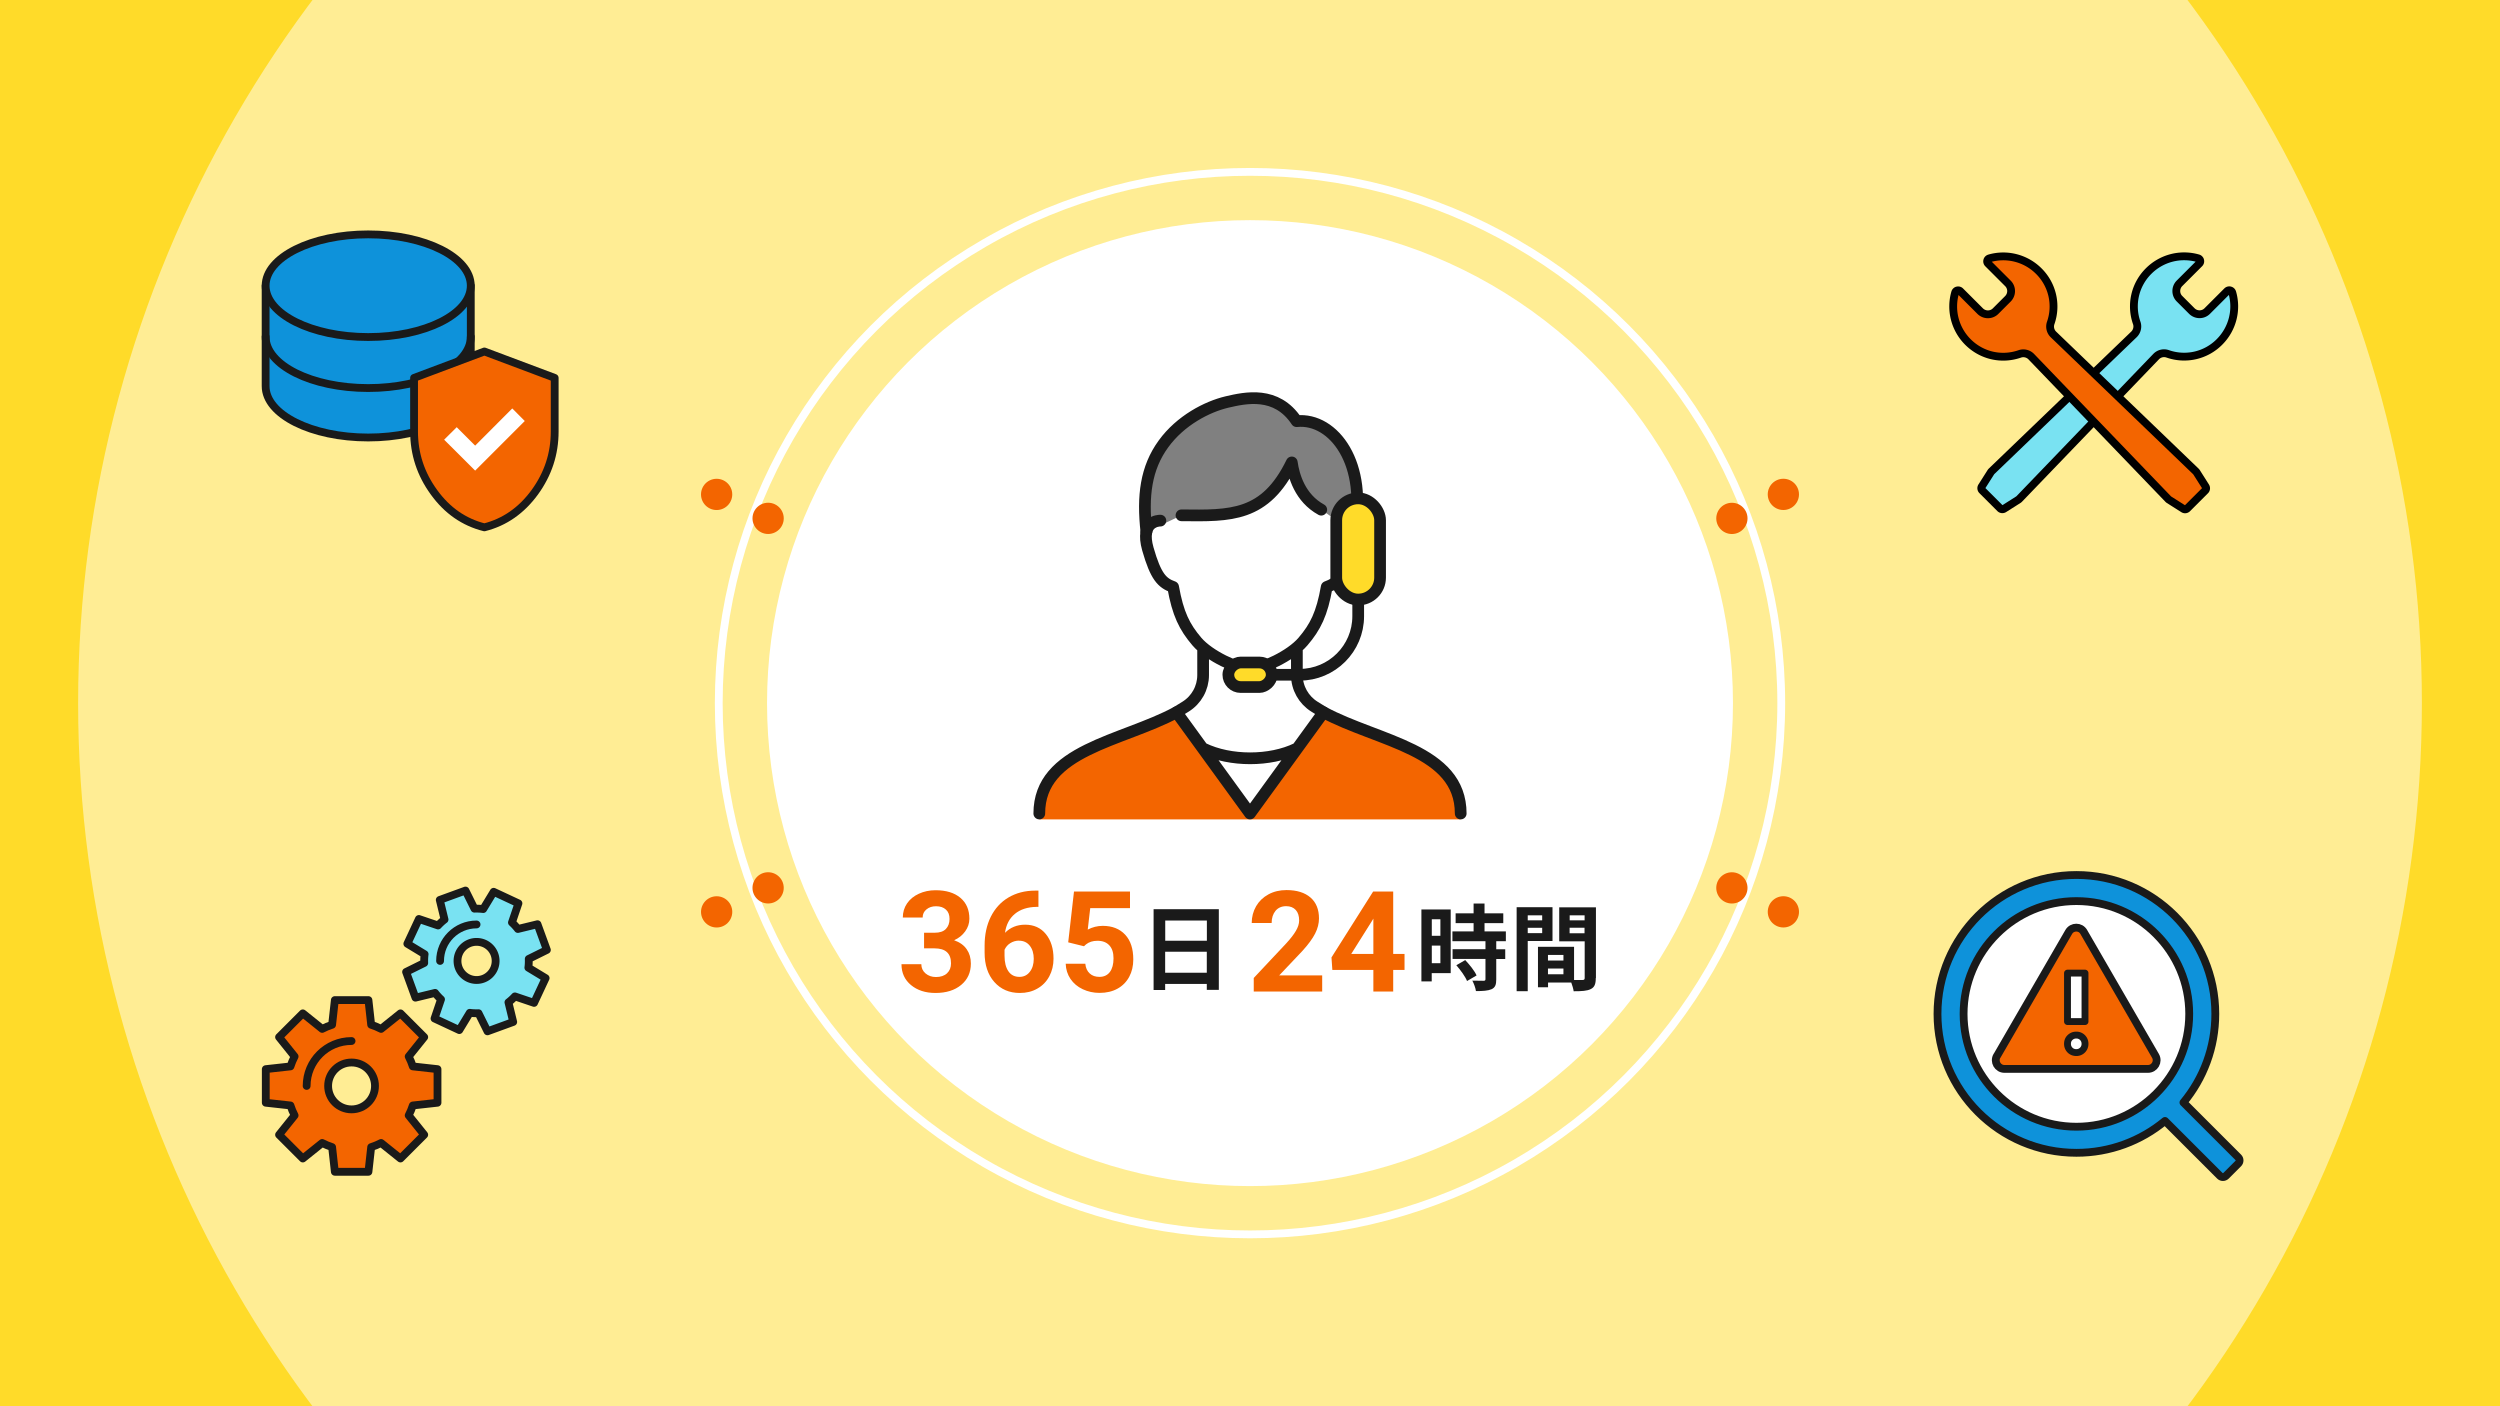 <svg id="_レイヤー_2" xmlns="http://www.w3.org/2000/svg" viewBox="0 0 320 180"><defs><clipPath id="clippath"><path class="cls-1" d="M0 0h320v180H0z"/></clipPath><style>.cls-1,.cls-3,.cls-5{fill:none}.cls-10,.cls-12,.cls-14,.cls-3,.cls-5{stroke-linecap:round;stroke-linejoin:round;stroke:#1a1a1a}.cls-17{fill:#fff}.cls-10{fill:#0e92da}.cls-12,.cls-18{fill:#f36500}.cls-14,.cls-3{stroke-width:1.5px}.cls-14{fill:#ffdb29}.cls-20{fill:#1a1a1a}</style></defs><g id="illust_x5F_outline"><path fill="#ffdb29" d="M0 0h320v180H0z"/><g clip-path="url(#clippath)"><circle cx="160" cy="90" r="150" opacity=".5" fill="#fff"/></g><circle class="cls-17" cx="160" cy="90" r="61.82"/><circle cx="160" cy="90" r="68" stroke-miterlimit="10" stroke="#fff" fill="none"/><path class="cls-12" d="M56 141.15v-4.3l-3.16-.35c-.14-.44-.32-.87-.53-1.27l1.99-2.48-3.04-3.04-2.48 1.99c-.41-.21-.83-.39-1.27-.53l-.35-3.16h-4.3l-.35 3.16c-.44.14-.87.32-1.27.53l-2.48-1.99-3.04 3.04 1.99 2.48c-.21.41-.39.83-.53 1.27l-3.16.35v4.3l3.16.35c.14.44.32.87.53 1.27l-1.99 2.48 3.04 3.04 2.48-1.99c.41.21.83.39 1.27.53l.35 3.16h4.3l.35-3.16c.44-.14.87-.32 1.27-.53l2.48 1.99 3.04-3.04-1.99-2.48c.21-.41.39-.83.53-1.27l3.16-.35zM48 139c0 1.66-1.34 3-3 3s-3-1.34-3-3 1.34-3 3-3 3 1.34 3 3z"/><path class="cls-5" d="M39.25 139c0-3.18 2.57-5.75 5.75-5.75"/><path d="M70 121.59l-1.2-3.29-2.51.61c-.23-.3-.48-.57-.76-.83l.83-2.45-3.17-1.48-1.34 2.21a6.95 6.95 0 00-1.12-.05l-1.15-2.32-3.29 1.2.61 2.51c-.3.23-.57.48-.83.76l-2.45-.83-1.48 3.17 2.21 1.34c-.05.37-.06.74-.05 1.12l-2.32 1.15 1.2 3.29 2.51-.61c.23.3.48.57.76.83l-.83 2.45 3.17 1.48 1.34-2.21c.37.05.74.06 1.12.05l1.15 2.32 3.29-1.2-.61-2.51c.3-.23.57-.48.83-.76l2.45.83 1.48-3.17-2.21-1.34c.05-.37.06-.74.05-1.12l2.32-1.15zM63.44 123c0 1.35-1.09 2.44-2.44 2.44s-2.44-1.09-2.44-2.44 1.09-2.44 2.44-2.44 2.44 1.09 2.44 2.44z" fill="#79e2f2" stroke="#1a1a1a" stroke-linecap="round" stroke-linejoin="round"/><path class="cls-5" d="M56.33 123c0-2.58 2.09-4.67 4.67-4.67"/><path class="cls-1" d="M28 108h48v48H28z"/><path class="cls-1" d="M34 114h36v36H34zm90-72.12h72v72h-72z"/><path class="cls-1" d="M133 50.88h54v54h-54z"/><path class="cls-17" d="M186.97 104.13c0-8.19-10.58-9.2-17.56-12.96l-1.15-.71c-1.4-.87-2.26-2.4-2.26-4.05v-3.52c.3-.25.57-.51.79-.77 1.59-1.86 2.44-3.55 3.04-6.99 1.41-.51 2.22-1.31 3.23-4.85.28-.97.3-1.68.19-2.2 1.94-8.56-2.5-14.66-7.29-14.17-2.58-3.9-6.57-3-8.93-2.45-2.54.6-5.94 2.36-8.11 5.35-2.26 3.1-2.7 6.67-2.19 11.27-.11.52-.09 1.23.19 2.2 1.01 3.54 1.82 4.34 3.23 4.85.61 3.44 1.45 5.12 3.04 6.99.23.26.5.52.79.77v3.52c0 1.65-.86 3.19-2.26 4.05l-1.15.71c-6.98 3.77-17.56 4.77-17.56 12.96h.03c-.02.24-.03.49-.03.75h53.94c0-.26-.01-.51-.03-.75h.03z"/><path class="cls-18" d="M186.97 104.88c0-8.19-10.58-9.95-17.56-13.71L160 104.88l-9.41-13.71c-6.98 3.77-17.56 5.52-17.56 13.71h53.94z"/><path d="M173.26 68.08c1.94-8.56-2.5-14.66-7.29-14.17-2.58-3.9-6.57-3-8.93-2.45-2.54.6-5.94 2.36-8.11 5.35-2.26 3.1-2.7 6.67-2.19 11.27l4.49-2.11c6.29.07 10.72.21 14.12-6.77.24 1.71 1.04 4.55 3.77 6.05l4.14 2.84z" fill="gray"/><path class="cls-3" d="M148.53 66.64c-.2 0-2.63.02-1.6 3.64 1.01 3.54 1.82 4.35 3.23 4.85.61 3.44 1.45 5.12 3.04 6.99 1.59 1.86 5.27 3.54 6.79 3.54 1.52 0 5.2-1.68 6.79-3.54s2.44-3.55 3.04-6.99c1.41-.51 2.22-1.31 3.23-4.85 1.07-3.77-1.62-3.64-1.62-3.64m-20.2-.68c6.29.07 10.72.21 14.12-6.77.24 1.71 1.04 4.55 3.77 6.05M154 83.09v3.32c0 1.65-.86 3.19-2.26 4.05l-1.15.71m18.82 0l-1.15-.71c-1.4-.87-2.26-2.4-2.26-4.05v-3.32"/><path class="cls-3" d="M186.97 104.13c0-8.19-10.58-9.2-17.56-12.96L160 104.13l-9.41-12.96c-6.98 3.77-17.56 4.77-17.56 12.96m40.23-36.05c1.94-8.56-2.5-14.66-7.29-14.17-2.58-3.9-6.57-3-8.93-2.45-2.54.6-5.94 2.36-8.11 5.35-2.26 3.1-2.7 6.67-2.19 11.27M166 95.81c-3.43 1.67-8.54 1.67-11.98 0"/><path d="M161.2 86.37h5.15c4.14 0 7.5-3.36 7.5-7.5v-7.86" stroke-width="1.5" stroke-miterlimit="10" stroke="#1a1a1a" fill="none"/><rect class="cls-14" x="171.04" y="63.79" width="5.61" height="12.95" rx="2.8" ry="2.8"/><rect class="cls-14" x="158.43" y="83.59" width="3.14" height="5.55" rx="1.57" ry="1.57" transform="rotate(90 160 86.37)"/><path class="cls-1" d="M28 24h48v48H28z"/><path class="cls-1" d="M34 30h36v36H34z"/><path class="cls-10" d="M60.26 49.43c0 3.63-5.88 6.57-13.13 6.57S34 53.06 34 49.43V36.56h26.26v12.87z"/><path class="cls-5" d="M60.26 43.1c0 3.63-5.88 6.57-13.13 6.57S34 46.73 34 43.1"/><ellipse class="cls-10" cx="47.13" cy="36.57" rx="13.13" ry="6.57"/><path class="cls-12" d="M62 67.5c-2.61-.66-4.76-2.15-6.45-4.49-1.7-2.33-2.55-4.93-2.55-7.78v-6.86l9-3.38 9 3.38v6.86c0 2.85-.85 5.44-2.55 7.78-1.7 2.33-3.85 3.83-6.45 4.49z"/><path class="cls-17" d="M60.82 60.24l6.35-6.35-1.6-1.61-4.75 4.76-2.36-2.36-1.61 1.6 3.97 3.96z"/><circle class="cls-17" cx="265.78" cy="129.78" r="16.67"/><path class="cls-12" d="M255.62 135.15l9.18-15.86c.43-.74 1.5-.74 1.92 0l9.18 15.86c.43.74-.11 1.67-.96 1.67h-18.37c-.86 0-1.39-.93-.96-1.67z"/><path d="M265.76 134.73a1.093 1.093 0 001.12-1.12 1.093 1.093 0 00-1.12-1.12c-.32 0-.58.11-.8.32s-.32.48-.32.8.11.58.32.8c.21.21.48.32.8.32zm-1.12-10.17h2.24v6.2h-2.24z" fill="#fff" stroke="#1a1a1a" stroke-linecap="round" stroke-linejoin="round" stroke-width=".88"/><path class="cls-1" d="M244 108h48v48h-48z"/><path class="cls-1" d="M248 112h40v40h-40z"/><path class="cls-10" d="M286.5 148.14l-7.02-7.02c2.55-3.08 4.08-7.03 4.08-11.34 0-9.82-7.96-17.78-17.78-17.78S248 119.96 248 129.78s7.96 17.78 17.78 17.78c4.31 0 8.26-1.53 11.34-4.08l7.02 7.02c.22.22.57.22.79 0l1.57-1.57c.22-.22.22-.57 0-.79zm-20.72-3.92c-7.98 0-14.44-6.47-14.44-14.44s6.47-14.44 14.44-14.44 14.44 6.47 14.44 14.44-6.47 14.44-14.44 14.44z"/><path class="cls-1" d="M244 24h48v48h-48z"/><path class="cls-1" d="M250 31h36v36h-36z"/><path d="M253.72 62.77a.393.393 0 01-.05-.5l1.18-1.86s.04-.05.06-.07l18.24-17.54c.39-.38.53-.96.35-1.47a6.364 6.364 0 011.53-6.64 6.425 6.425 0 016.32-1.63c.07.02.12.05.17.1.05.05.09.11.1.18.04.14 0 .28-.1.38l-2.54 2.54c-.55.55-.55 1.44 0 1.98l1.57 1.57c.55.55 1.44.55 1.98 0l2.54-2.54c.1-.1.25-.14.38-.1a.4.4 0 01.18.1c.05.05.08.11.1.17.65 2.24.02 4.67-1.63 6.32a6.368 6.368 0 01-6.64 1.53c-.52-.18-1.09-.04-1.47.35l-17.54 18.24s-.05.04-.07.06l-1.86 1.18c-.16.1-.37.08-.5-.05l-2.31-2.31z" fill-rule="evenodd" stroke="#000" fill="#79e2f2" stroke-linecap="round" stroke-linejoin="round"/><path d="M279.97 65.08c-.13.13-.34.16-.5.05l-1.86-1.18s-.05-.04-.07-.06L260 45.65c-.38-.39-.96-.53-1.47-.35-2.34.81-4.88.23-6.64-1.53a6.425 6.425 0 01-1.63-6.32c.02-.07.05-.12.1-.17.05-.05.11-.09.18-.1.14-.04.28 0 .38.1l2.54 2.54c.55.55 1.44.55 1.98 0l1.57-1.57c.55-.55.55-1.44 0-1.98l-2.54-2.54c-.1-.1-.14-.25-.1-.38a.4.4 0 01.1-.18c.05-.05.11-.08.17-.1 2.24-.65 4.67-.02 6.32 1.63a6.368 6.368 0 011.53 6.64c-.18.52-.04 1.09.35 1.47l18.24 17.54s.04.05.06.07l1.18 1.86c.1.16.08.37-.05.5l-2.31 2.31z" fill-rule="evenodd" stroke="#000" fill="#f36500" stroke-linecap="round" stroke-linejoin="round"/><path class="cls-18" d="M118.29 119.39h1.35c.64 0 1.12-.16 1.43-.48s.47-.75.47-1.28-.15-.92-.46-1.2c-.31-.29-.73-.43-1.27-.43-.49 0-.89.13-1.22.4s-.49.61-.49 1.04h-2.54c0-.67.18-1.27.54-1.8.36-.53.86-.94 1.51-1.24.65-.3 1.36-.45 2.14-.45 1.35 0 2.41.32 3.18.97s1.15 1.54 1.15 2.68c0 .59-.18 1.12-.54 1.62s-.83.87-1.41 1.13c.72.26 1.26.64 1.61 1.16.36.52.53 1.12.53 1.83 0 1.14-.42 2.05-1.24 2.73-.83.69-1.93 1.03-3.29 1.03-1.28 0-2.32-.34-3.13-1.01-.81-.67-1.22-1.56-1.22-2.67h2.54c0 .48.18.87.54 1.18.36.3.8.46 1.33.46.6 0 1.08-.16 1.42-.48.34-.32.51-.74.51-1.27 0-1.28-.7-1.92-2.11-1.92h-1.34v-1.99zm14.63-5.4v2.09h-.25c-1.15.02-2.07.32-2.77.9-.7.58-1.12 1.39-1.26 2.42.68-.69 1.54-1.04 2.58-1.04 1.11 0 2 .4 2.65 1.2s.98 1.85.98 3.15c0 .83-.18 1.58-.54 2.26-.36.67-.87 1.2-1.53 1.57-.66.38-1.4.56-2.24.56-1.35 0-2.44-.47-3.27-1.41-.83-.94-1.24-2.19-1.24-3.75v-.91c0-1.39.26-2.61.79-3.68.53-1.06 1.28-1.89 2.26-2.47.98-.58 2.12-.88 3.41-.88h.42zm-2.48 6.41c-.41 0-.78.11-1.12.32s-.58.5-.74.85v.77c0 .85.17 1.51.5 1.99s.8.71 1.41.71c.54 0 .99-.21 1.32-.64.34-.43.51-.99.51-1.67s-.17-1.26-.51-1.68c-.34-.43-.8-.64-1.37-.64zm6.29.22l.74-6.5h7.17v2.12h-5.09l-.32 2.75c.6-.32 1.25-.48 1.92-.48 1.22 0 2.17.38 2.87 1.13s1.04 1.81 1.04 3.17c0 .83-.17 1.57-.52 2.22-.35.65-.85 1.16-1.5 1.52s-1.42.54-2.3.54c-.77 0-1.49-.16-2.15-.47s-1.18-.75-1.57-1.32c-.38-.57-.59-1.22-.61-1.94h2.51c.05.53.24.95.56 1.24.32.3.74.44 1.25.44.57 0 1.02-.21 1.33-.62s.47-1 .47-1.75-.18-1.28-.54-1.67-.86-.58-1.52-.58c-.6 0-1.09.16-1.47.47l-.25.23-2.02-.5z"/><path class="cls-20" d="M156.01 116.39v10.31h-1.54v-.76h-5.33v.78h-1.48v-10.34H156zm-6.86 1.44v2.58h5.33v-2.58h-5.33zm5.32 6.68v-2.69h-5.33v2.69h5.33z"/><path class="cls-18" d="M169.25 126.92h-8.77v-1.74l4.14-4.41c.57-.62.99-1.16 1.26-1.63.27-.46.41-.9.41-1.32 0-.57-.14-1.02-.43-1.34s-.7-.49-1.23-.49c-.57 0-1.03.2-1.36.59-.33.4-.5.92-.5 1.56h-2.55c0-.78.19-1.49.56-2.14.37-.64.9-1.15 1.58-1.52s1.45-.55 2.31-.55c1.32 0 2.34.32 3.07.95.73.63 1.09 1.53 1.09 2.68 0 .63-.16 1.28-.49 1.93s-.89 1.42-1.69 2.29l-2.91 3.07h5.5v2.05zm9.08-4.82h1.45v2.05h-1.45v2.77h-2.54v-2.77h-5.25l-.11-1.6 5.33-8.43h2.57v7.98zm-5.37 0h2.83v-4.52l-.17.29-2.66 4.23z"/><path class="cls-20" d="M185.7 124.56h-2.44v1.06h-1.32v-9.21h3.75v8.16zm-2.43-6.89v2.11h1.1v-2.11h-1.1zm1.1 5.62v-2.25h-1.1v2.25h1.1zm7.15-2.81v1.03h1.15v1.24h-1.15v2.61c0 .68-.13 1.04-.6 1.26-.47.2-1.12.24-2 .24-.05-.4-.26-.96-.46-1.34.58.02 1.25.02 1.43.02.19 0 .25-.05.25-.22v-2.58h-4.21v-1.24h4.21v-1.03h-4.23v-1.25h2.71v-1.06h-2.3v-1.25h2.3v-1.26h1.4v1.26h2.4v1.25h-2.4v1.06h2.73v1.25h-1.24zm-3.97 2.41c.55.59 1.2 1.38 1.45 1.97l-1.22.71c-.21-.55-.83-1.4-1.37-2.02l1.14-.66zm8-2.44v6.42h-1.42v-10.75h4.59v4.33h-3.18zm0-3.29v.64h1.85v-.64h-1.85zm1.85 2.28v-.68h-1.85v.68h1.85zm6.86 5.74c0 .77-.16 1.19-.64 1.42-.47.24-1.16.28-2.19.28-.04-.3-.17-.74-.31-1.12h-2.97v.61h-1.29v-5.18h4.62v4.25c.47.01.91.01 1.07 0 .22 0 .29-.07.29-.26v-4.69h-3.26v-4.35h4.7v9.06zm-4.14-2.95h-1.98v.72h1.98v-.72zm0 2.48v-.74h-1.98v.74h1.98zm.8-7.55v.64h1.91v-.64h-1.91zm1.9 2.3v-.71h-1.91v.71h1.91z"/><path d="M221.68 113.65l9.89 4.6m-3.3-54.97l-9.88 4.61M98.32 66.35l-9.89-4.6m3.3 54.97l9.88-4.61" stroke="#f36500" stroke-width="4" stroke-dasharray="0 7.27" stroke-linecap="round" stroke-linejoin="round" fill="none"/></g></svg>
